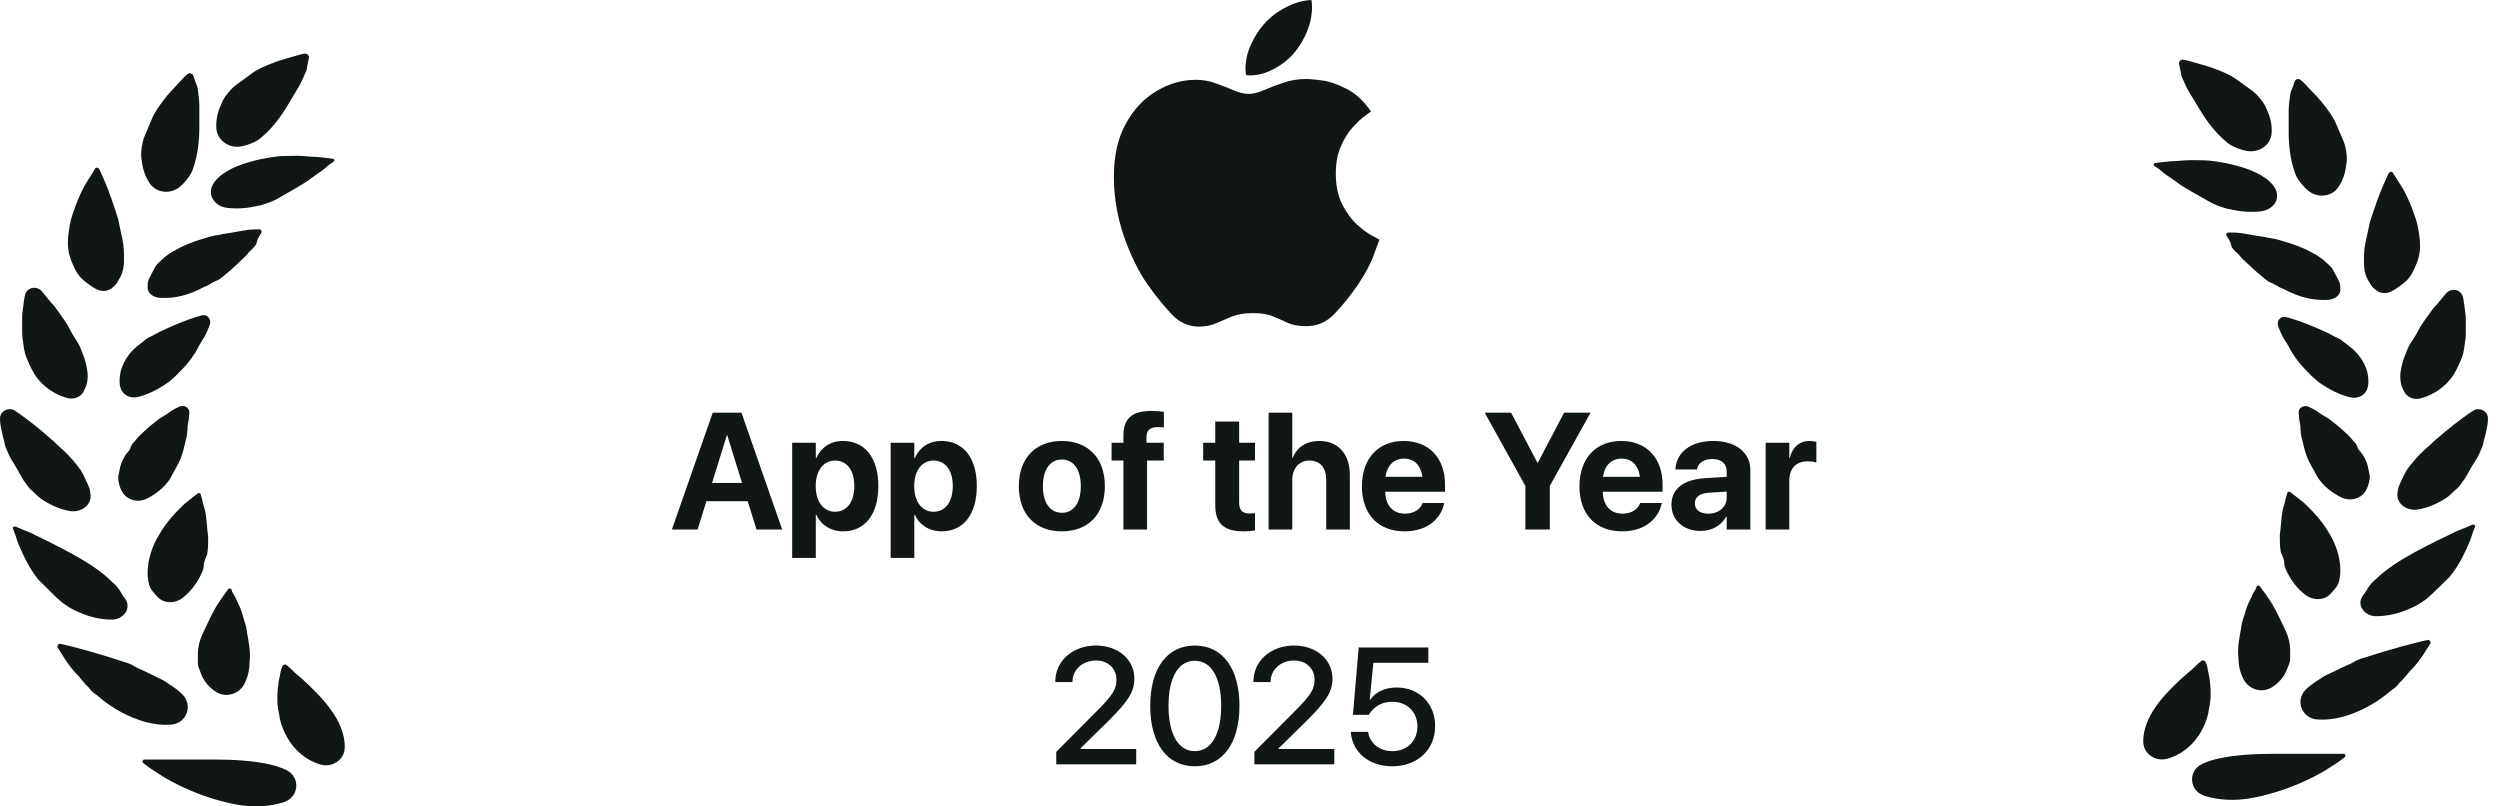 <svg width="186" height="60" viewBox="0 0 186 60" fill="none" xmlns="http://www.w3.org/2000/svg">
<path d="M19.444 59.983C20.032 59.945 20.597 59.854 21.121 59.681C22.268 59.303 22.376 57.802 21.285 57.282C20.891 57.095 20.459 56.956 19.994 56.856C18.785 56.595 17.357 56.508 15.929 56.508C14.501 56.508 13.183 56.508 12.084 56.508C11.506 56.508 11.049 56.508 10.747 56.508C10.608 56.508 10.548 56.683 10.656 56.769C10.876 56.943 11.206 57.203 11.645 57.464C12.524 58.072 13.732 58.68 15.16 59.202C16.698 59.723 18.126 60.07 19.444 59.983Z" fill="#111717"/>
<path d="M22.08 55.815C22.55 56.293 23.143 56.673 23.834 56.877C24.697 57.132 25.615 56.547 25.648 55.648C25.668 55.128 25.554 54.633 25.376 54.164C25.046 53.295 24.387 52.426 23.728 51.731C23.148 51.12 22.569 50.576 22.064 50.158C21.93 50.047 21.806 49.925 21.684 49.801C21.53 49.645 21.391 49.536 21.311 49.472C21.223 49.402 21.055 49.461 21.014 49.567C21.006 49.587 20.997 49.61 20.987 49.633C20.984 49.642 20.979 49.65 20.975 49.658C20.891 49.803 20.874 50.056 20.812 50.328C20.784 50.454 20.752 50.579 20.733 50.706C20.635 51.38 20.562 52.251 20.762 53.121C20.872 53.99 21.311 55.033 22.08 55.815Z" fill="#111717"/>
<path d="M5.603 48.168C5.108 48.038 4.724 47.951 4.463 47.897C4.356 47.874 4.234 48.052 4.278 48.152C4.28 48.157 4.286 48.171 4.289 48.176C4.401 48.352 4.617 48.694 4.834 49.037C5.026 49.341 5.301 49.71 5.587 50.031C5.67 50.122 5.764 50.202 5.846 50.294C5.965 50.428 6.057 50.581 6.185 50.707C6.234 50.754 6.281 50.804 6.317 50.862C6.353 50.919 6.399 50.97 6.452 51.012L6.482 51.035C6.554 51.093 6.615 51.163 6.668 51.24C6.697 51.282 6.728 51.324 6.762 51.363C6.908 51.529 7.112 51.637 7.278 51.782C8.339 52.712 9.654 53.407 10.876 53.729C11.504 53.894 12.131 53.961 12.735 53.911C13.906 53.813 14.394 52.446 13.544 51.636C13.244 51.349 12.899 51.093 12.523 50.862C12.304 50.688 11.974 50.514 11.755 50.427C11.425 50.254 11.205 50.167 10.876 49.993C10.636 49.867 10.396 49.786 10.199 49.685C10.058 49.612 9.927 49.519 9.784 49.451C9.56 49.345 9.372 49.278 9.118 49.211C7.8 48.776 6.592 48.429 5.603 48.168Z" fill="#111717"/>
<path d="M14.941 50.08C15.137 50.648 15.527 51.125 16.066 51.472C16.8 51.946 17.795 51.651 18.188 50.871C18.455 50.34 18.567 49.804 18.567 49.298C18.666 48.511 18.495 47.724 18.38 47.066C18.357 46.933 18.349 46.797 18.32 46.665C18.257 46.385 18.103 45.99 18.017 45.649C17.907 45.215 17.688 44.867 17.578 44.607C17.475 44.282 17.277 44.109 17.251 43.946C17.247 43.924 17.224 43.871 17.212 43.851C17.163 43.763 17.03 43.754 16.971 43.836C16.953 43.859 16.936 43.884 16.919 43.911C16.809 44.085 16.589 44.346 16.369 44.694C15.93 45.302 15.491 46.257 15.051 47.213C15.013 47.304 14.974 47.395 14.941 47.486C14.821 47.81 14.742 48.16 14.725 48.504C14.722 48.573 14.722 48.636 14.722 48.69C14.722 48.951 14.722 49.211 14.722 49.385C14.722 49.559 14.832 49.819 14.941 50.08Z" fill="#111717"/>
<path d="M4.176 44.433C4.347 44.569 4.519 44.757 4.742 44.916C4.871 45.008 5.006 45.093 5.14 45.179C5.332 45.302 5.553 45.412 5.714 45.476C6.51 45.854 7.364 46.095 8.318 46.099C9.006 46.103 9.63 45.524 9.463 44.857C9.404 44.618 9.228 44.447 9.094 44.241C9.018 44.124 8.959 44.006 8.899 43.912C8.79 43.738 8.57 43.478 8.35 43.304C7.581 42.522 6.483 41.827 5.384 41.219C4.286 40.611 3.187 40.089 2.308 39.655C1.828 39.465 1.446 39.301 1.199 39.191C1.05 39.125 0.894 39.227 0.975 39.368C0.981 39.379 0.993 39.4 0.997 39.411C1.105 39.67 1.212 40.01 1.32 40.35C1.649 41.132 2.089 42.174 2.858 43.13C3.297 43.565 3.736 43.999 4.176 44.433Z" fill="#111717"/>
<path d="M11.171 43.702C11.289 43.951 11.479 44.135 11.659 44.343C11.684 44.372 11.709 44.399 11.736 44.427C12.219 44.925 13.024 44.914 13.575 44.492C14.215 44.002 14.631 43.392 14.94 42.782C15.05 42.521 15.16 42.347 15.16 42.087C15.16 42.047 15.16 41.99 15.17 41.932C15.194 41.794 15.252 41.666 15.292 41.531C15.32 41.434 15.394 41.339 15.413 41.24C15.489 40.839 15.489 40.386 15.489 40.001C15.379 39.133 15.379 38.264 15.16 37.656C15.063 37.351 15.052 37.114 14.976 36.943C14.956 36.896 14.937 36.801 14.921 36.753C14.88 36.634 14.761 36.668 14.663 36.745C14.618 36.781 14.564 36.824 14.501 36.874C14.281 37.047 14.061 37.221 13.732 37.482C13.182 38.003 12.413 38.785 11.864 39.741C11.315 40.61 10.985 41.652 10.985 42.608C10.985 42.729 10.985 42.832 10.996 42.933C11.024 43.185 11.062 43.472 11.171 43.702Z" fill="#111717"/>
<path d="M1.758 35.745C1.977 36.005 2.087 36.266 2.307 36.44C2.527 36.614 2.746 36.874 2.966 37.048C3.633 37.517 4.35 37.867 5.185 38.019C5.969 38.161 6.813 37.627 6.735 36.834C6.721 36.689 6.709 36.538 6.674 36.398C6.635 36.241 6.558 36.101 6.481 35.919C6.371 35.658 6.261 35.484 6.152 35.224C5.975 34.875 5.657 34.526 5.368 34.177C5.229 34.009 5.075 33.853 4.919 33.7C4.781 33.566 4.642 33.422 4.504 33.312C4.284 33.138 4.064 32.878 3.845 32.704C2.966 31.922 1.977 31.14 1.208 30.619C1.181 30.6 1.154 30.582 1.127 30.563C0.662 30.246 0 30.578 0 31.14C0 31.505 0.078 31.871 0.168 32.288C0.203 32.449 0.256 32.606 0.295 32.766C0.34 32.948 0.363 33.13 0.439 33.312C0.511 33.482 0.583 33.652 0.655 33.822C0.731 34.003 0.829 34.173 0.936 34.337C1.27 34.844 1.473 35.294 1.758 35.745Z" fill="#111717"/>
<path d="M9.146 36.684C9.526 37.239 10.284 37.408 10.891 37.115C11.67 36.74 12.238 36.221 12.634 35.657C12.744 35.483 12.854 35.223 12.963 35.049C13.073 34.875 13.183 34.615 13.293 34.441C13.513 34.007 13.623 33.572 13.732 33.138C13.842 32.703 13.952 32.269 13.952 31.921C13.952 31.874 13.952 31.826 13.954 31.778C13.967 31.519 14.062 31.262 14.062 31.002C14.062 30.98 14.062 30.957 14.062 30.935C14.062 30.898 14.072 30.819 14.079 30.782C14.155 30.328 13.693 30.067 13.283 30.278C13.181 30.331 13.073 30.386 12.963 30.444C12.873 30.48 12.801 30.531 12.732 30.584C12.532 30.739 12.314 30.873 12.096 31.002C11.983 31.07 11.869 31.136 11.755 31.226C11.371 31.53 10.987 31.834 10.677 32.137C10.588 32.223 10.497 32.306 10.407 32.39C10.274 32.516 10.149 32.662 10.06 32.785C10.017 32.845 9.968 32.897 9.914 32.947C9.765 33.081 9.723 33.324 9.621 33.497C9.613 33.51 9.605 33.523 9.596 33.534C9.573 33.562 9.546 33.585 9.522 33.611C9.286 33.876 9.109 34.229 8.991 34.567C8.921 34.769 8.903 34.986 8.852 35.193C8.822 35.312 8.789 35.428 8.789 35.57C8.789 35.64 8.797 35.704 8.809 35.765C8.871 36.094 8.957 36.407 9.146 36.684Z" fill="#111717"/>
<path d="M5.187 24.485C5.091 24.291 4.984 24.103 4.859 23.927C4.594 23.555 4.328 23.149 4.063 22.799C3.733 22.451 3.404 22.017 3.184 21.756C3.172 21.742 3.161 21.727 3.15 21.713C2.771 21.233 2.031 21.341 1.866 21.93C1.775 22.289 1.759 22.647 1.695 23.055C1.667 23.232 1.646 23.411 1.646 23.59C1.646 23.761 1.646 23.931 1.646 24.102C1.646 24.302 1.646 24.501 1.646 24.739C1.646 24.893 1.661 25.047 1.683 25.2C1.759 25.712 1.784 26.167 1.976 26.622C2.195 27.143 2.415 27.664 2.744 28.099C3.263 28.782 4.052 29.357 5.007 29.614C5.508 29.75 6.058 29.533 6.26 29.054C6.32 28.911 6.38 28.794 6.423 28.675C6.494 28.473 6.515 28.255 6.523 28.041C6.538 27.685 6.454 27.302 6.37 26.969C6.285 26.636 6.136 26.251 5.972 25.855C5.873 25.614 5.732 25.393 5.587 25.176C5.455 24.979 5.313 24.738 5.187 24.485Z" fill="#111717"/>
<path d="M12.524 28.445C12.963 28.098 13.293 27.75 13.622 27.403C13.952 27.055 14.281 26.621 14.501 26.273C14.581 26.147 14.661 26.02 14.741 25.86C14.805 25.732 14.869 25.605 14.945 25.485C15.016 25.371 15.088 25.258 15.16 25.144C15.38 24.796 15.489 24.449 15.599 24.188C15.77 23.784 15.437 23.352 15.014 23.466C14.889 23.5 14.754 23.538 14.611 23.58C13.803 23.82 12.903 24.206 11.911 24.671C11.734 24.754 11.569 24.861 11.394 24.949C11.216 25.038 11.022 25.116 10.876 25.231C10.656 25.405 10.436 25.578 10.217 25.752C9.777 26.1 9.448 26.534 9.228 26.968C9.008 27.403 8.898 27.837 8.898 28.272C8.898 28.532 8.898 28.706 9.008 28.967C9.21 29.445 9.759 29.657 10.263 29.534C11.114 29.326 11.851 28.911 12.524 28.445Z" fill="#111717"/>
<path d="M8.457 21.323C8.677 21.15 8.787 20.889 8.897 20.715C8.931 20.66 8.966 20.596 8.998 20.526C9.139 20.211 9.213 19.857 9.224 19.512C9.226 19.453 9.226 19.392 9.226 19.325C9.226 18.804 9.226 18.369 9.116 17.848C9.006 17.327 8.897 16.805 8.787 16.284C8.457 15.242 8.128 14.286 7.798 13.504C7.642 13.134 7.511 12.843 7.416 12.637C7.332 12.456 7.133 12.405 7.05 12.588C7.043 12.604 7.024 12.642 7.015 12.657C6.901 12.837 6.691 13.171 6.48 13.504C6.04 14.199 5.601 15.242 5.271 16.371C5.162 16.892 5.052 17.5 5.052 18.022C5.052 18.113 5.052 18.203 5.056 18.294C5.074 18.639 5.151 18.989 5.271 19.312C5.305 19.404 5.343 19.495 5.381 19.586C5.601 20.107 5.821 20.541 6.26 20.889C6.542 21.112 6.824 21.335 7.163 21.512C7.56 21.718 8.032 21.694 8.368 21.398C8.396 21.374 8.425 21.349 8.457 21.323Z" fill="#111717"/>
<path d="M19.444 17.325C19.504 17.229 19.434 17.064 19.322 17.064C19.291 17.064 19.259 17.064 19.224 17.064C19.005 17.064 18.565 17.064 18.126 17.151C17.686 17.238 17.137 17.325 16.588 17.412C16.258 17.498 16.038 17.498 15.709 17.585C15.379 17.672 15.16 17.759 14.83 17.846C14.281 18.02 13.622 18.28 13.182 18.541C12.703 18.769 12.306 19.063 11.994 19.365C11.906 19.451 11.812 19.532 11.726 19.62C11.64 19.709 11.574 19.802 11.516 19.912C11.448 20.037 11.386 20.165 11.32 20.291C11.28 20.368 11.24 20.45 11.2 20.527C11.134 20.653 11.061 20.777 11.026 20.915C10.985 21.078 10.985 21.221 10.985 21.408C10.985 21.864 11.482 22.149 11.938 22.164C12.341 22.178 12.728 22.158 13.072 22.103C13.622 22.016 14.171 21.843 14.72 21.582C14.908 21.508 15.096 21.369 15.353 21.277C15.442 21.245 15.525 21.202 15.602 21.148C15.609 21.144 15.616 21.139 15.623 21.134C15.738 21.059 15.882 20.996 16.003 20.93C16.099 20.878 16.199 20.858 16.29 20.798C16.615 20.581 16.888 20.317 17.213 20.048C17.308 19.969 17.399 19.886 17.486 19.799C17.729 19.557 17.973 19.35 18.216 19.108C18.303 19.021 18.396 18.938 18.462 18.834C18.488 18.794 18.515 18.755 18.565 18.715C18.707 18.603 18.844 18.449 18.961 18.311C18.975 18.294 18.989 18.276 19.004 18.259C19.081 18.163 19.108 18.04 19.135 17.92C19.193 17.664 19.355 17.466 19.444 17.325Z" fill="#111717"/>
<path d="M11.159 13.666C11.668 14.393 12.728 14.461 13.401 13.881C13.475 13.818 13.549 13.75 13.622 13.677C13.952 13.329 14.281 12.895 14.391 12.46C14.721 11.505 14.831 10.462 14.831 9.419C14.831 9.159 14.831 8.898 14.831 8.638C14.831 8.377 14.831 8.116 14.831 7.856C14.831 7.408 14.75 7.025 14.727 6.705C14.72 6.605 14.7 6.504 14.662 6.411C14.54 6.107 14.452 5.85 14.392 5.654C14.335 5.47 14.103 5.39 13.952 5.51C13.732 5.684 13.512 5.944 13.183 6.292C12.853 6.639 12.524 6.987 12.194 7.421C11.865 7.856 11.535 8.29 11.315 8.811C11.128 9.256 10.94 9.701 10.753 10.147C10.689 10.299 10.638 10.456 10.606 10.618C10.518 11.058 10.454 11.499 10.546 11.939C10.612 12.557 10.793 13.145 11.159 13.666Z" fill="#111717"/>
<path d="M21.971 14.024C22.411 13.764 22.85 13.503 23.18 13.242C23.423 13.05 23.726 12.857 23.957 12.7C24.1 12.602 24.221 12.476 24.354 12.364C24.543 12.203 24.746 12.091 24.828 12.026C24.911 11.96 24.876 11.827 24.77 11.812C24.525 11.779 24.127 11.729 23.619 11.678C23.18 11.678 22.63 11.592 22.081 11.592C21.532 11.592 20.873 11.592 20.324 11.678C19.115 11.852 17.797 12.2 16.918 12.721C16.479 12.982 16.039 13.329 15.82 13.764C15.412 14.57 16.015 15.368 16.914 15.467C17.691 15.552 18.425 15.491 19.115 15.328C19.429 15.278 19.743 15.171 20.056 15.057C20.517 14.889 20.943 14.612 21.367 14.367C21.565 14.253 21.779 14.139 21.971 14.024Z" fill="#111717"/>
<path d="M16.098 9.563C16.164 10.448 17.039 11.049 17.914 10.896C18.01 10.879 18.108 10.858 18.209 10.834C18.67 10.704 19.175 10.5 19.492 10.183C20.265 9.531 20.893 8.692 21.427 7.796C21.561 7.572 21.694 7.349 21.828 7.125C21.961 6.901 22.095 6.677 22.228 6.453C22.457 6.069 22.584 5.698 22.728 5.412C22.774 5.322 22.808 5.226 22.824 5.126C22.874 4.803 22.93 4.536 22.979 4.338C23.025 4.15 22.867 3.963 22.675 3.988C22.397 4.025 22.075 4.136 21.614 4.266C21.153 4.396 20.692 4.525 20.186 4.73C19.681 4.934 19.175 5.138 18.72 5.473C18.331 5.76 17.942 6.046 17.552 6.332C17.419 6.43 17.296 6.539 17.185 6.662C16.883 6.995 16.603 7.34 16.457 7.766C16.196 8.33 16.051 8.928 16.098 9.563Z" fill="#111717"/>
<path d="M97.191 5.875C97.421 5.875 97.813 5.911 98.366 5.985C98.92 6.058 99.525 6.267 100.184 6.611C100.852 6.945 101.458 7.504 102.001 8.288C101.97 8.319 101.818 8.434 101.547 8.632C101.275 8.82 100.972 9.102 100.638 9.478C100.304 9.844 100.011 10.314 99.76 10.888C99.51 11.452 99.385 12.126 99.385 12.909C99.385 13.807 99.541 14.57 99.855 15.197C100.178 15.823 100.549 16.33 100.967 16.716C101.395 17.092 101.771 17.369 102.095 17.547C102.429 17.724 102.607 17.818 102.628 17.828C102.617 17.87 102.481 18.241 102.22 18.941C101.97 19.641 101.552 20.419 100.967 21.275C100.455 22.017 99.901 22.701 99.306 23.328C98.721 23.954 98.016 24.267 97.191 24.267C96.638 24.267 96.183 24.189 95.828 24.032C95.473 23.865 95.108 23.703 94.732 23.547C94.356 23.38 93.849 23.296 93.212 23.296C92.596 23.296 92.079 23.38 91.661 23.547C91.254 23.714 90.862 23.881 90.486 24.048C90.12 24.215 89.687 24.299 89.186 24.299C88.423 24.299 87.755 23.996 87.18 23.39C86.606 22.784 86.016 22.058 85.41 21.212C84.71 20.21 84.11 18.988 83.608 17.547C83.117 16.095 82.872 14.633 82.872 13.16C82.872 11.583 83.17 10.262 83.765 9.196C84.36 8.12 85.123 7.311 86.052 6.768C86.992 6.214 87.964 5.938 88.966 5.938C89.499 5.938 90 6.026 90.47 6.204C90.94 6.371 91.379 6.543 91.786 6.721C92.204 6.898 92.58 6.987 92.914 6.987C93.238 6.987 93.614 6.893 94.042 6.705C94.471 6.517 94.951 6.334 95.484 6.157C96.016 5.969 96.585 5.875 97.191 5.875ZM96.33 3.885C95.922 4.376 95.41 4.789 94.794 5.123C94.178 5.447 93.593 5.609 93.04 5.609C92.925 5.609 92.815 5.598 92.711 5.577C92.7 5.546 92.69 5.488 92.679 5.405C92.669 5.321 92.664 5.233 92.664 5.139C92.664 4.512 92.799 3.906 93.071 3.321C93.343 2.726 93.651 2.235 93.995 1.849C94.434 1.326 94.987 0.893 95.656 0.548C96.324 0.204 96.961 0.021 97.567 -3.08007e-05C97.599 0.136 97.614 0.298 97.614 0.486C97.614 1.112 97.494 1.723 97.254 2.319C97.014 2.904 96.706 3.426 96.33 3.885Z" fill="#111717"/>
<path d="M49.989 39.399L53.026 30.704H55.165L58.196 39.399H56.286L55.629 37.29H52.556L51.899 39.399H49.989ZM54.074 32.391L52.978 35.928H55.207L54.11 32.391H54.074ZM58.937 41.508V32.94H60.696V34.066H60.739C61.088 33.283 61.793 32.807 62.709 32.807C64.348 32.807 65.348 34.06 65.348 36.163V36.169C65.348 38.266 64.348 39.532 62.733 39.532C61.811 39.532 61.082 39.062 60.733 38.296H60.696V41.508H58.937ZM62.13 38.073C63.004 38.073 63.559 37.344 63.559 36.169V36.163C63.559 34.982 63.004 34.265 62.13 34.265C61.275 34.265 60.69 35 60.69 36.169V36.175C60.69 37.338 61.275 38.073 62.13 38.073ZM66.264 41.508V32.94H68.023V34.066H68.066C68.415 33.283 69.12 32.807 70.036 32.807C71.675 32.807 72.675 34.06 72.675 36.163V36.169C72.675 38.266 71.675 39.532 70.06 39.532C69.138 39.532 68.409 39.062 68.06 38.296H68.023V41.508H66.264ZM69.458 38.073C70.331 38.073 70.886 37.344 70.886 36.169V36.163C70.886 34.982 70.331 34.265 69.458 34.265C68.602 34.265 68.017 35 68.017 36.169V36.175C68.017 37.338 68.602 38.073 69.458 38.073ZM79.002 39.532C77.038 39.532 75.802 38.272 75.802 36.169V36.157C75.802 34.078 77.068 32.807 78.996 32.807C80.93 32.807 82.202 34.066 82.202 36.157V36.169C82.202 38.278 80.954 39.532 79.002 39.532ZM79.008 38.152C79.864 38.152 80.412 37.429 80.412 36.169V36.157C80.412 34.91 79.852 34.187 78.996 34.187C78.147 34.187 77.592 34.91 77.592 36.157V36.169C77.592 37.435 78.141 38.152 79.008 38.152ZM83.582 39.399V34.265H82.702V32.94H83.582V32.421C83.582 31.156 84.184 30.572 85.709 30.572C86.034 30.572 86.389 30.602 86.594 30.644V31.807C86.474 31.783 86.305 31.777 86.142 31.777C85.558 31.777 85.299 32.024 85.299 32.488V32.94H86.582V34.265H85.341V39.399H83.582ZM92.524 39.532C91.09 39.532 90.415 38.977 90.415 37.591V34.265H89.517V32.94H90.415V31.361H92.192V32.94H93.373V34.265H92.192V37.398C92.192 38.001 92.463 38.206 92.994 38.206C93.15 38.206 93.265 38.188 93.373 38.176V39.465C93.174 39.495 92.891 39.532 92.524 39.532ZM94.385 39.399V30.704H96.145V34.054H96.181C96.513 33.253 97.193 32.807 98.163 32.807C99.561 32.807 100.429 33.783 100.429 35.344V39.399H98.67V35.705C98.67 34.801 98.224 34.265 97.422 34.265C96.645 34.265 96.145 34.856 96.145 35.699V39.399H94.385ZM104.502 39.532C102.526 39.532 101.327 38.248 101.327 36.181V36.175C101.327 34.121 102.538 32.807 104.43 32.807C106.322 32.807 107.509 34.09 107.509 36.043V36.585H103.062C103.08 37.615 103.641 38.218 104.539 38.218C105.262 38.218 105.702 37.82 105.828 37.459L105.84 37.423H107.455L107.437 37.489C107.238 38.441 106.346 39.532 104.502 39.532ZM104.46 34.121C103.737 34.121 103.195 34.603 103.08 35.476H105.822C105.714 34.585 105.189 34.121 104.46 34.121ZM113.487 39.399V36.151L110.462 30.704H112.426L114.378 34.416H114.421L116.367 30.704H118.337L115.306 36.151V39.399H113.487ZM120.687 39.532C118.711 39.532 117.512 38.248 117.512 36.181V36.175C117.512 34.121 118.723 32.807 120.615 32.807C122.507 32.807 123.694 34.09 123.694 36.043V36.585H119.247C119.265 37.615 119.826 38.218 120.723 38.218C121.446 38.218 121.886 37.82 122.013 37.459L122.025 37.423H123.64L123.622 37.489C123.423 38.441 122.531 39.532 120.687 39.532ZM120.645 34.121C119.922 34.121 119.38 34.603 119.265 35.476H122.007C121.898 34.585 121.374 34.121 120.645 34.121ZM126.526 39.502C125.231 39.502 124.357 38.688 124.357 37.549V37.537C124.357 36.362 125.267 35.675 126.869 35.573L128.466 35.476V35.079C128.466 34.506 128.093 34.151 127.406 34.151C126.749 34.151 126.351 34.458 126.267 34.874L126.255 34.928H124.646L124.652 34.856C124.748 33.663 125.773 32.807 127.478 32.807C129.147 32.807 130.226 33.669 130.226 34.97V39.399H128.466V38.435H128.43C128.063 39.098 127.376 39.502 126.526 39.502ZM126.098 37.459C126.098 37.935 126.49 38.218 127.098 38.218C127.888 38.218 128.466 37.712 128.466 37.037V36.573L127.135 36.657C126.454 36.7 126.098 36.989 126.098 37.447V37.459ZM131.365 39.399V32.94H133.124V34.066H133.16C133.353 33.271 133.877 32.807 134.63 32.807C134.823 32.807 135.004 32.837 135.137 32.873V34.422C134.992 34.362 134.751 34.325 134.498 34.325C133.63 34.325 133.124 34.844 133.124 35.784V39.399H131.365Z" fill="#111717"/>
<path d="M78.586 56.867V55.939L81.647 52.86C82.804 51.703 83.063 51.245 83.063 50.57V50.558C83.057 49.733 82.431 49.142 81.551 49.142C80.533 49.142 79.803 49.829 79.791 50.709V50.745H78.514V50.709C78.514 49.154 79.834 48.028 81.533 48.028C83.202 48.028 84.395 49.076 84.395 50.48V50.492C84.395 51.486 83.931 52.191 82.37 53.734L80.394 55.674V55.728H84.534V56.867H78.586ZM88.896 57.012C86.817 57.012 85.576 55.282 85.576 52.523V52.511C85.576 49.751 86.817 48.028 88.896 48.028C90.969 48.028 92.216 49.751 92.216 52.511V52.523C92.216 55.282 90.969 57.012 88.896 57.012ZM88.896 55.885C90.131 55.885 90.855 54.608 90.855 52.523V52.511C90.855 50.426 90.131 49.16 88.896 49.16C87.655 49.16 86.938 50.426 86.938 52.511V52.523C86.938 54.608 87.655 55.885 88.896 55.885ZM93.325 56.867V55.939L96.386 52.86C97.543 51.703 97.802 51.245 97.802 50.57V50.558C97.796 49.733 97.169 49.142 96.29 49.142C95.271 49.142 94.542 49.829 94.53 50.709V50.745H93.253V50.709C93.253 49.154 94.572 48.028 96.272 48.028C97.941 48.028 99.134 49.076 99.134 50.48V50.492C99.134 51.486 98.67 52.191 97.109 53.734L95.133 55.674V55.728H99.272V56.867H93.325ZM103.581 57.012C101.839 57.012 100.628 55.957 100.508 54.523L100.501 54.451H101.791L101.797 54.499C101.911 55.282 102.622 55.885 103.593 55.885C104.689 55.885 105.455 55.126 105.455 54.047V54.035C105.448 52.969 104.683 52.215 103.605 52.215C103.068 52.215 102.604 52.372 102.255 52.685C102.092 52.824 101.954 52.993 101.839 53.185H100.658L101.086 48.172H106.268V49.311H102.177L101.911 52.065H101.942C102.333 51.48 103.056 51.149 103.912 51.149C105.575 51.149 106.774 52.348 106.774 54.011V54.023C106.774 55.789 105.455 57.012 103.581 57.012Z" fill="#111717"/>
<path d="M165.661 59.499C165.09 59.462 164.54 59.377 164.027 59.215C162.86 58.848 162.752 57.33 163.865 56.822C164.247 56.648 164.665 56.518 165.112 56.423C166.321 56.167 167.749 56.082 169.177 56.082C170.605 56.082 171.923 56.082 173.021 56.082C173.602 56.082 174.059 56.082 174.362 56.082C174.498 56.082 174.557 56.254 174.45 56.338C174.23 56.509 173.9 56.765 173.461 57.021C172.582 57.619 171.374 58.217 169.946 58.73C168.408 59.242 166.98 59.584 165.661 59.499Z" fill="#111717"/>
<path d="M163.027 55.399C162.555 55.871 161.959 56.246 161.264 56.446C160.405 56.693 159.489 56.116 159.459 55.222C159.442 54.716 159.555 54.233 159.732 53.776C160.061 52.922 160.72 52.067 161.38 51.384C161.959 50.783 162.538 50.248 163.043 49.838C163.178 49.728 163.302 49.606 163.425 49.484C163.579 49.332 163.716 49.225 163.796 49.163C163.886 49.093 164.053 49.153 164.095 49.258C164.102 49.277 164.111 49.298 164.12 49.32C164.124 49.329 164.128 49.337 164.133 49.346C164.216 49.487 164.234 49.733 164.294 49.998C164.323 50.126 164.356 50.253 164.376 50.382C164.473 51.044 164.545 51.897 164.346 52.751C164.236 53.605 163.796 54.63 163.027 55.399Z" fill="#111717"/>
<path d="M179.504 47.879C180.001 47.75 180.387 47.665 180.648 47.611C180.753 47.59 180.872 47.765 180.829 47.863C180.826 47.869 180.82 47.882 180.817 47.886C180.706 48.06 180.489 48.397 180.273 48.734C180.081 49.032 179.806 49.395 179.52 49.709C179.437 49.8 179.342 49.879 179.259 49.971C179.141 50.101 179.049 50.252 178.921 50.376C178.873 50.422 178.826 50.471 178.79 50.528C178.753 50.584 178.708 50.634 178.654 50.675L178.625 50.698C178.552 50.755 178.491 50.824 178.438 50.9C178.409 50.942 178.378 50.983 178.343 51.022C178.197 51.185 177.995 51.289 177.829 51.432C176.769 52.346 175.453 53.03 174.231 53.347C173.613 53.507 172.996 53.573 172.401 53.528C171.217 53.439 170.725 52.058 171.598 51.255C171.89 50.987 172.222 50.746 172.583 50.528C172.803 50.357 173.132 50.186 173.352 50.1C173.682 49.93 173.901 49.844 174.231 49.673C174.471 49.549 174.711 49.47 174.908 49.37C175.049 49.299 175.179 49.208 175.322 49.141C175.546 49.036 175.735 48.97 175.988 48.904C177.307 48.477 178.515 48.136 179.504 47.879Z" fill="#111717"/>
<path d="M170.166 49.76C169.969 50.324 169.573 50.795 169.028 51.138C168.297 51.596 167.316 51.309 166.922 50.542C166.654 50.019 166.541 49.49 166.541 48.991C166.442 48.22 166.612 47.449 166.726 46.803C166.75 46.668 166.759 46.529 166.79 46.395C166.853 46.12 167.005 45.736 167.09 45.403C167.2 44.976 167.42 44.635 167.53 44.378C167.632 44.06 167.83 43.89 167.856 43.73C167.86 43.707 167.885 43.655 167.896 43.635C167.945 43.547 168.076 43.538 168.136 43.618C168.153 43.642 168.171 43.667 168.189 43.695C168.299 43.866 168.519 44.122 168.738 44.464C169.178 45.062 169.617 46.001 170.056 46.941C170.093 47.026 170.129 47.11 170.161 47.194C170.286 47.522 170.369 47.877 170.383 48.227C170.386 48.288 170.386 48.344 170.386 48.393C170.386 48.65 170.386 48.906 170.386 49.077C170.386 49.248 170.276 49.504 170.166 49.76Z" fill="#111717"/>
<path d="M180.931 44.207C180.76 44.341 180.588 44.526 180.364 44.682C180.235 44.773 180.101 44.856 179.967 44.94C179.775 45.061 179.554 45.17 179.393 45.233C178.591 45.607 177.731 45.844 176.77 45.846C176.094 45.847 175.478 45.28 175.644 44.625C175.703 44.39 175.878 44.221 176.012 44.02C176.089 43.904 176.148 43.787 176.207 43.695C176.317 43.524 176.537 43.268 176.757 43.097C177.526 42.328 178.624 41.645 179.723 41.047C180.821 40.449 181.92 39.936 182.799 39.509C183.281 39.321 183.665 39.159 183.912 39.051C184.059 38.987 184.213 39.088 184.133 39.227C184.126 39.237 184.114 39.258 184.11 39.269C184.002 39.524 183.895 39.858 183.787 40.192C183.458 40.961 183.018 41.986 182.249 42.926C181.81 43.353 181.37 43.78 180.931 44.207Z" fill="#111717"/>
<path d="M173.934 43.491C173.816 43.734 173.627 43.914 173.449 44.118C173.422 44.148 173.393 44.179 173.364 44.208C172.88 44.695 172.088 44.683 171.539 44.272C170.895 43.789 170.476 43.187 170.166 42.584C170.056 42.328 169.946 42.157 169.946 41.901C169.946 41.862 169.946 41.806 169.936 41.749C169.912 41.612 169.854 41.487 169.814 41.354C169.785 41.259 169.712 41.166 169.693 41.068C169.617 40.675 169.617 40.229 169.617 39.851C169.727 38.996 169.727 38.142 169.946 37.544C170.042 37.246 170.054 37.013 170.129 36.845C170.15 36.798 170.169 36.703 170.186 36.654C170.227 36.538 170.344 36.572 170.44 36.647C170.486 36.682 170.541 36.725 170.605 36.775C170.825 36.946 171.045 37.117 171.374 37.373C171.924 37.886 172.693 38.655 173.242 39.594C173.791 40.449 174.121 41.474 174.121 42.414C174.121 42.532 174.121 42.631 174.11 42.73C174.083 42.98 174.045 43.264 173.934 43.491Z" fill="#111717"/>
<path d="M183.349 35.665C183.129 35.921 183.019 36.178 182.8 36.349C182.58 36.519 182.36 36.776 182.14 36.947C181.467 37.412 180.742 37.759 179.897 37.906C179.126 38.039 178.295 37.518 178.371 36.74C178.385 36.595 178.397 36.444 178.433 36.303C178.473 36.15 178.549 36.014 178.625 35.836C178.735 35.58 178.845 35.409 178.955 35.153C179.131 34.81 179.448 34.468 179.736 34.126C179.877 33.959 180.032 33.804 180.189 33.653C180.327 33.521 180.465 33.38 180.603 33.273C180.822 33.102 181.042 32.846 181.262 32.675C182.14 31.906 183.129 31.137 183.898 30.625C183.93 30.604 183.962 30.582 183.992 30.562C184.454 30.252 185.106 30.581 185.106 31.137C185.106 31.494 185.03 31.852 184.94 32.258C184.904 32.422 184.849 32.581 184.81 32.743C184.766 32.92 184.743 33.097 184.667 33.273C184.596 33.438 184.525 33.604 184.455 33.769C184.377 33.95 184.277 34.121 184.167 34.285C183.835 34.782 183.633 35.224 183.349 35.665Z" fill="#111717"/>
<path d="M175.954 36.598C175.575 37.14 174.831 37.303 174.233 37.023C173.444 36.653 172.871 36.139 172.472 35.581C172.362 35.41 172.252 35.154 172.143 34.983C172.033 34.812 171.923 34.556 171.813 34.385C171.593 33.958 171.483 33.53 171.374 33.103C171.264 32.676 171.154 32.249 171.154 31.907C171.154 31.86 171.154 31.813 171.152 31.766C171.139 31.511 171.044 31.259 171.044 31.003C171.044 30.982 171.044 30.96 171.044 30.939C171.044 30.901 171.033 30.823 171.027 30.785C170.951 30.337 171.405 30.08 171.811 30.285C171.916 30.339 172.028 30.395 172.143 30.455C172.234 30.491 172.306 30.541 172.375 30.593C172.574 30.745 172.792 30.876 173.008 31.003C173.123 31.069 173.237 31.135 173.351 31.224C173.734 31.522 174.118 31.82 174.428 32.119C174.517 32.204 174.61 32.285 174.7 32.369C174.833 32.493 174.957 32.636 175.046 32.757C175.089 32.815 175.138 32.867 175.192 32.915C175.34 33.047 175.383 33.288 175.485 33.458C175.493 33.47 175.501 33.482 175.511 33.494C175.533 33.521 175.56 33.543 175.584 33.569C175.818 33.826 175.993 34.169 176.111 34.499C176.184 34.704 176.203 34.924 176.257 35.135C176.286 35.248 176.317 35.359 176.317 35.495C176.317 35.559 176.31 35.617 176.3 35.673C176.239 36.006 176.148 36.32 175.954 36.598Z" fill="#111717"/>
<path d="M179.913 24.6C180.011 24.405 180.12 24.216 180.248 24.04C180.512 23.675 180.776 23.278 181.041 22.936C181.37 22.594 181.7 22.167 181.919 21.911C181.932 21.895 181.945 21.879 181.958 21.863C182.338 21.389 183.071 21.497 183.238 22.081C183.328 22.431 183.344 22.782 183.407 23.179C183.436 23.359 183.457 23.54 183.457 23.723C183.457 23.887 183.457 24.052 183.457 24.217C183.457 24.411 183.457 24.605 183.457 24.836C183.457 24.992 183.442 25.149 183.419 25.304C183.344 25.805 183.318 26.25 183.128 26.695C182.908 27.207 182.688 27.72 182.359 28.147C181.839 28.82 181.046 29.388 180.088 29.64C179.591 29.77 179.046 29.559 178.844 29.087C178.785 28.95 178.726 28.837 178.684 28.723C178.609 28.519 178.587 28.297 178.58 28.079C178.567 27.732 178.651 27.36 178.734 27.036C178.817 26.711 178.965 26.335 179.128 25.948C179.229 25.706 179.373 25.485 179.521 25.267C179.65 25.076 179.79 24.844 179.913 24.6Z" fill="#111717"/>
<path d="M172.582 28.488C172.143 28.146 171.813 27.805 171.484 27.463C171.154 27.121 170.825 26.694 170.605 26.352C170.526 26.229 170.446 26.106 170.367 25.95C170.302 25.822 170.236 25.694 170.159 25.573C170.088 25.463 170.017 25.352 169.946 25.242C169.726 24.9 169.616 24.558 169.506 24.302C169.336 23.905 169.662 23.478 170.079 23.589C170.208 23.622 170.347 23.661 170.495 23.704C171.303 23.94 172.203 24.32 173.196 24.777C173.372 24.859 173.537 24.964 173.711 25.05C173.889 25.138 174.084 25.214 174.23 25.327C174.45 25.498 174.669 25.669 174.889 25.84C175.328 26.182 175.658 26.609 175.878 27.036C176.097 27.463 176.207 27.89 176.207 28.317C176.207 28.574 176.207 28.744 176.097 29.001C175.895 29.473 175.352 29.679 174.852 29.56C173.997 29.357 173.257 28.948 172.582 28.488Z" fill="#111717"/>
<path d="M176.647 21.483C176.428 21.312 176.318 21.056 176.208 20.885C176.176 20.835 176.143 20.777 176.114 20.714C175.965 20.396 175.889 20.036 175.88 19.686C175.878 19.633 175.878 19.578 175.878 19.518C175.878 19.006 175.878 18.579 175.988 18.066C176.098 17.554 176.208 17.041 176.318 16.528C176.647 15.503 176.977 14.564 177.306 13.795C177.462 13.431 177.593 13.145 177.688 12.943C177.773 12.763 177.97 12.713 178.054 12.893C178.062 12.909 178.08 12.948 178.09 12.963C178.204 13.14 178.414 13.467 178.625 13.795C179.064 14.478 179.503 15.503 179.833 16.614C179.943 17.126 180.053 17.724 180.053 18.237C180.053 18.321 180.053 18.405 180.049 18.488C180.033 18.838 179.953 19.194 179.828 19.521C179.796 19.606 179.759 19.69 179.723 19.775C179.503 20.287 179.284 20.714 178.844 21.056C178.56 21.277 178.276 21.498 177.932 21.673C177.54 21.872 177.074 21.852 176.743 21.562C176.713 21.536 176.681 21.51 176.647 21.483Z" fill="#111717"/>
<path d="M165.662 17.554C165.602 17.461 165.67 17.298 165.781 17.298C165.812 17.298 165.846 17.298 165.882 17.298C166.102 17.298 166.541 17.298 166.98 17.383C167.42 17.468 167.969 17.554 168.518 17.639C168.848 17.725 169.067 17.725 169.397 17.81C169.727 17.896 169.946 17.981 170.276 18.067C170.825 18.237 171.484 18.494 171.924 18.75C172.403 18.974 172.799 19.262 173.111 19.559C173.2 19.644 173.294 19.724 173.38 19.812C173.465 19.897 173.53 19.988 173.588 20.093C173.657 20.219 173.721 20.348 173.788 20.475C173.827 20.548 173.865 20.625 173.904 20.698C173.971 20.825 174.046 20.95 174.081 21.09C174.121 21.247 174.121 21.386 174.121 21.569C174.121 22.018 173.628 22.296 173.179 22.312C172.772 22.326 172.381 22.306 172.033 22.252C171.484 22.167 170.935 21.996 170.386 21.74C170.198 21.667 170.009 21.531 169.752 21.44C169.664 21.409 169.58 21.366 169.503 21.313C169.496 21.309 169.489 21.304 169.483 21.3C169.368 21.225 169.224 21.163 169.103 21.099C169.007 21.047 168.907 21.029 168.816 20.969C168.491 20.756 168.218 20.497 167.894 20.232C167.798 20.154 167.707 20.072 167.619 19.986C167.376 19.748 167.134 19.545 166.891 19.308C166.803 19.222 166.71 19.14 166.643 19.036C166.618 18.998 166.59 18.959 166.541 18.921C166.399 18.81 166.261 18.659 166.145 18.522C166.131 18.507 166.118 18.491 166.104 18.474C166.025 18.38 165.998 18.256 165.97 18.136C165.911 17.886 165.751 17.692 165.662 17.554Z" fill="#111717"/>
<path d="M173.941 13.965C173.43 14.675 172.389 14.74 171.719 14.177C171.641 14.111 171.563 14.041 171.485 13.965C171.155 13.623 170.826 13.196 170.716 12.769C170.386 11.829 170.277 10.804 170.277 9.779C170.277 9.523 170.277 9.267 170.277 9.01C170.277 8.754 170.277 8.498 170.277 8.241C170.277 7.803 170.357 7.428 170.38 7.115C170.388 7.013 170.407 6.912 170.446 6.817C170.567 6.522 170.654 6.271 170.714 6.081C170.772 5.896 171.003 5.816 171.155 5.935C171.375 6.106 171.595 6.362 171.924 6.704C172.254 7.045 172.583 7.387 172.913 7.814C173.242 8.241 173.572 8.669 173.792 9.181C173.978 9.617 174.165 10.052 174.352 10.488C174.418 10.641 174.469 10.801 174.503 10.965C174.59 11.396 174.653 11.826 174.561 12.257C174.495 12.869 174.312 13.45 173.941 13.965Z" fill="#111717"/>
<path d="M163.136 14.306C162.697 14.049 162.257 13.793 161.928 13.537C161.685 13.348 161.382 13.159 161.152 13.004C161.008 12.908 160.885 12.783 160.752 12.672C160.563 12.514 160.361 12.404 160.28 12.341C160.197 12.276 160.231 12.145 160.335 12.131C160.581 12.098 160.979 12.049 161.488 11.999C161.928 11.999 162.477 11.914 163.026 11.914C163.575 11.914 164.235 11.914 164.784 11.999C165.992 12.17 167.31 12.512 168.189 13.024C168.629 13.28 169.068 13.622 169.288 14.049C169.695 14.841 169.099 15.624 168.214 15.722C167.43 15.809 166.689 15.75 165.992 15.587C165.677 15.538 165.362 15.433 165.048 15.32C164.59 15.156 164.164 14.884 163.741 14.643C163.543 14.531 163.329 14.418 163.136 14.306Z" fill="#111717"/>
<path d="M169.008 9.921C168.942 10.794 168.07 11.383 167.195 11.232C167.098 11.216 166.999 11.195 166.898 11.171C166.437 11.043 165.931 10.842 165.614 10.531C164.842 9.89 164.213 9.065 163.679 8.184C163.546 7.964 163.412 7.744 163.279 7.524C163.145 7.304 163.012 7.084 162.878 6.864C162.65 6.487 162.523 6.123 162.379 5.842C162.333 5.752 162.298 5.656 162.282 5.557C162.233 5.241 162.176 4.98 162.128 4.785C162.082 4.599 162.239 4.415 162.431 4.44C162.709 4.476 163.031 4.586 163.492 4.713C163.953 4.841 164.414 4.968 164.92 5.169C165.426 5.37 165.931 5.571 166.387 5.9C166.775 6.181 167.163 6.461 167.55 6.742C167.686 6.84 167.812 6.95 167.925 7.072C168.225 7.399 168.504 7.737 168.649 8.154C168.91 8.709 169.056 9.297 169.008 9.921Z" fill="#111717"/>
</svg>

